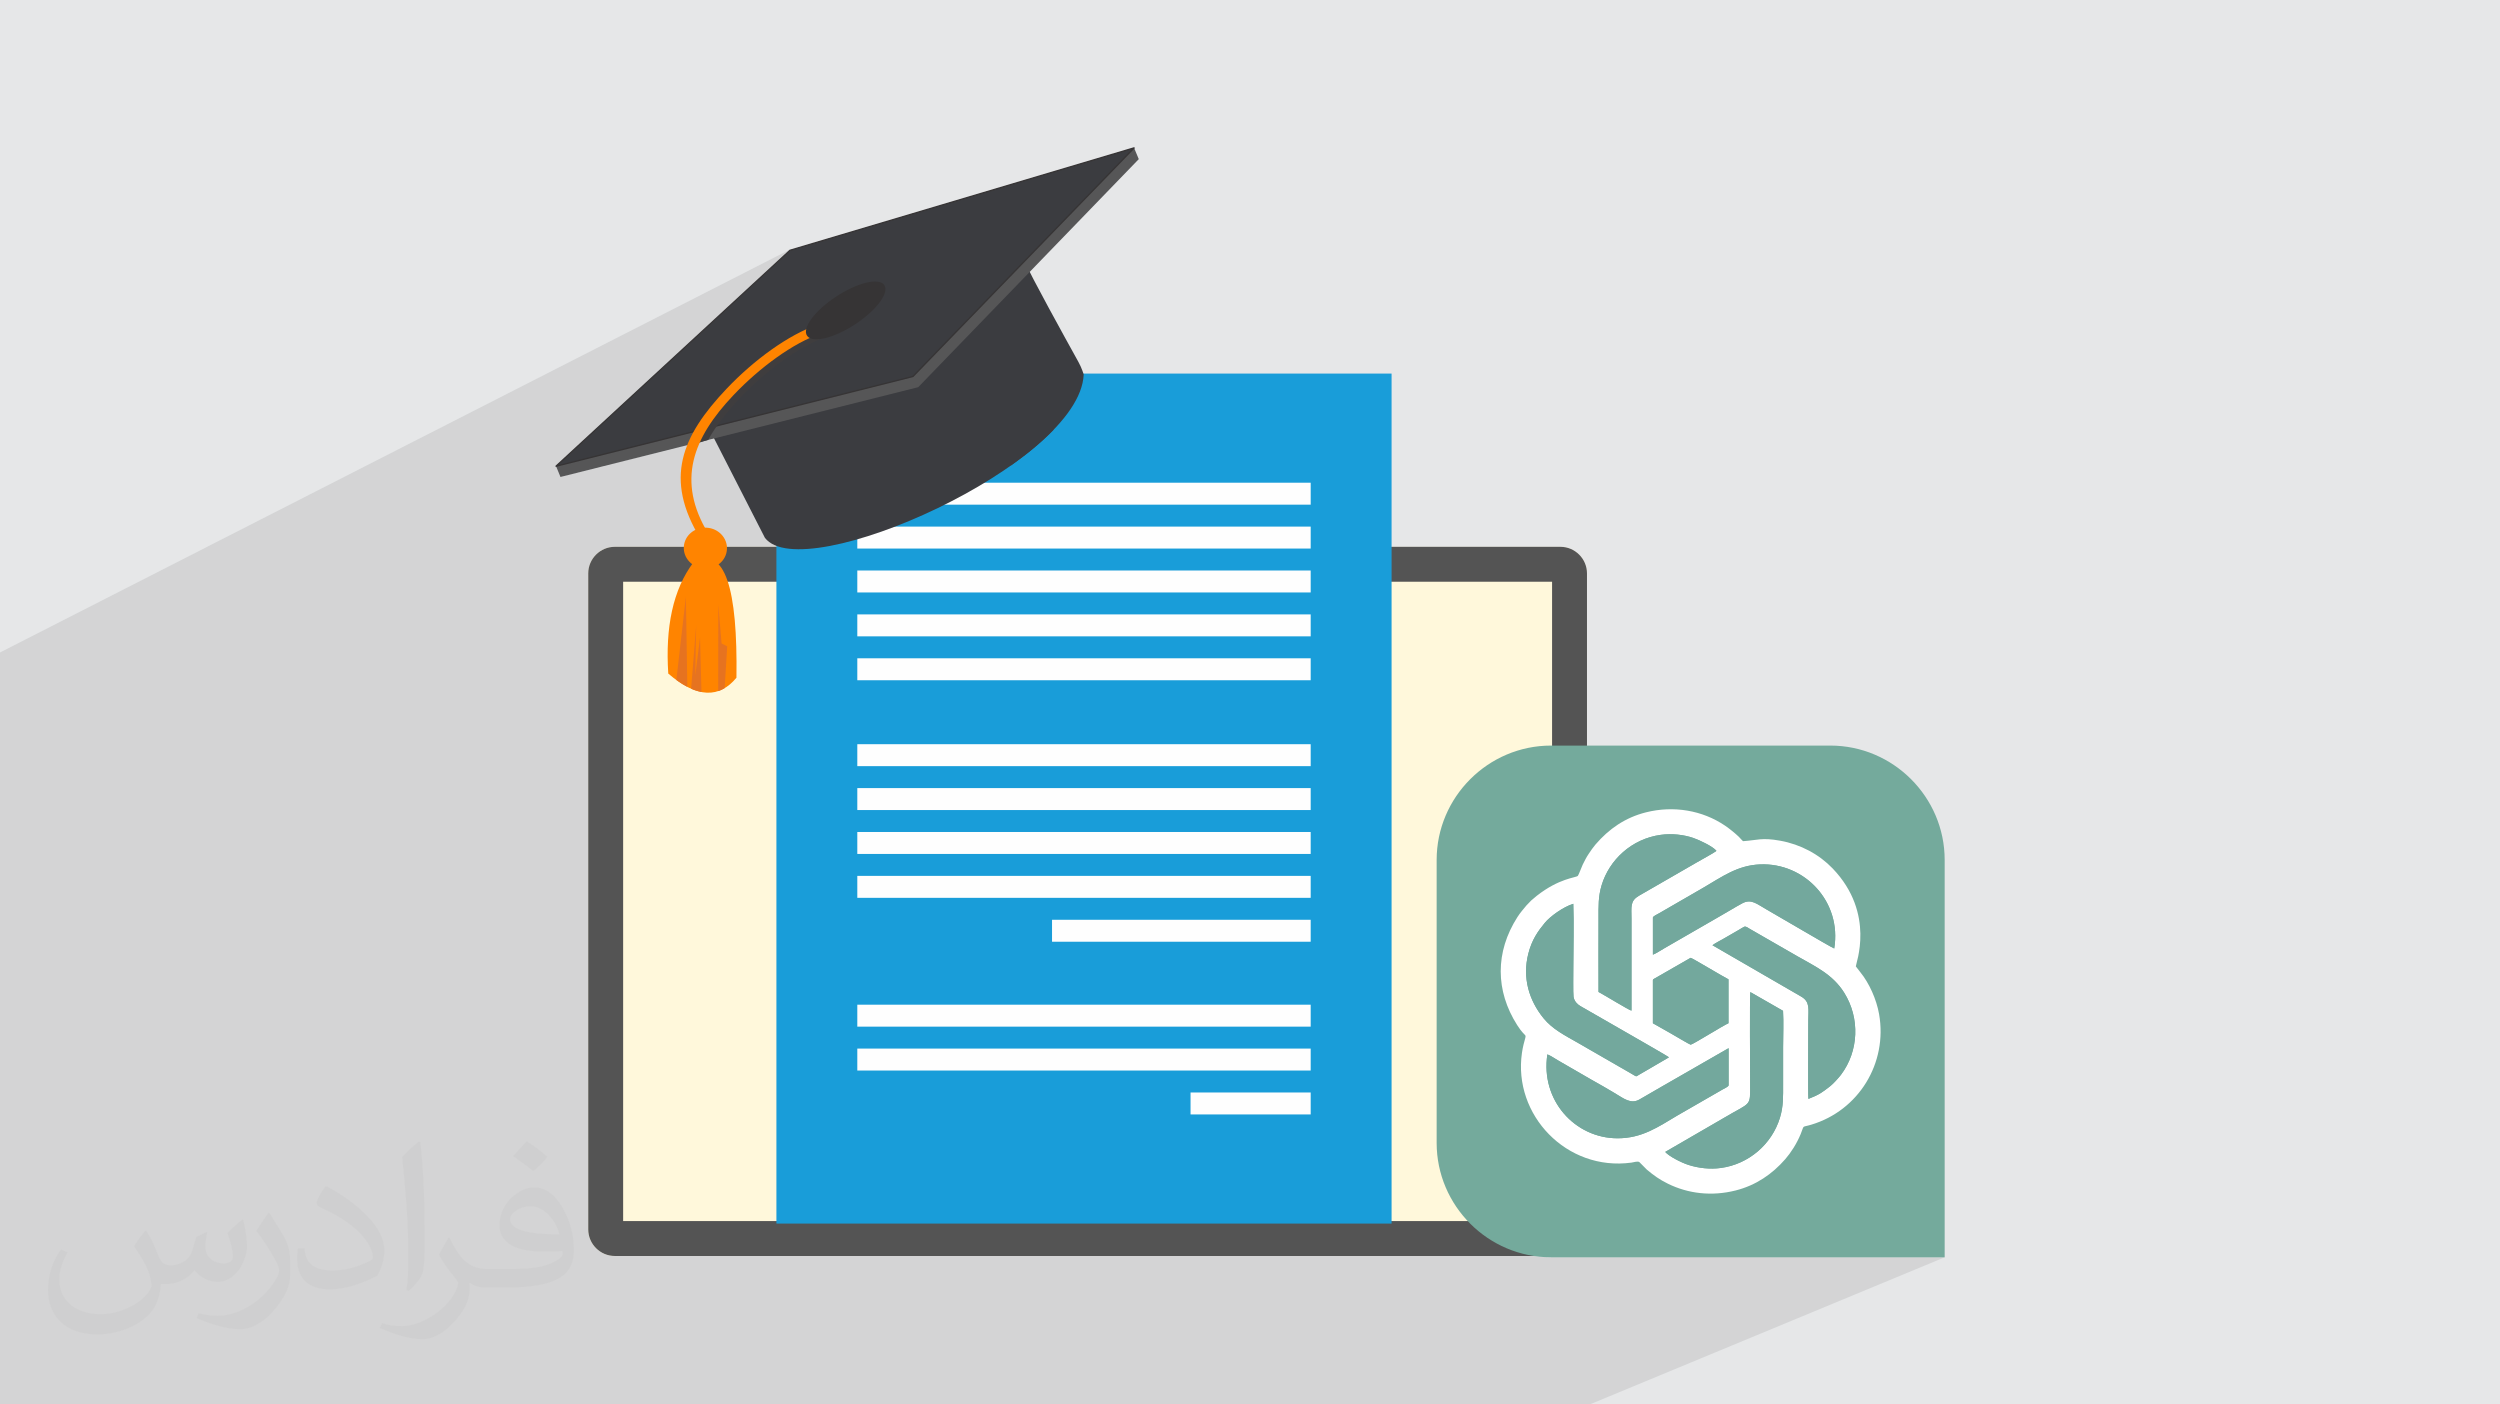 <?xml version="1.0" encoding="UTF-8"?>
<!DOCTYPE svg PUBLIC "-//W3C//DTD SVG 1.1//EN" "http://www.w3.org/Graphics/SVG/1.1/DTD/svg11.dtd">
<!-- Creator: CorelDRAW -->
<svg xmlns="http://www.w3.org/2000/svg" xml:space="preserve" width="94.192mm" height="52.917mm" version="1.1" style="shape-rendering:geometricPrecision; text-rendering:geometricPrecision; image-rendering:optimizeQuality; fill-rule:evenodd; clip-rule:evenodd"
viewBox="0 0 9419.16 5291.66"
 xmlns:xlink="http://www.w3.org/1999/xlink"
 xmlns:xodm="http://www.corel.com/coreldraw/odm/2003">
 <defs>
  <style type="text/css">
   <![CDATA[
    .fil5 {fill:#199DD9}
    .fil15 {fill:#363435}
    .fil10 {fill:#3B3C40}
    .fil9 {fill:#444646}
    .fil4 {fill:#545454}
    .fil11 {fill:#565657}
    .fil18 {fill:#73A89D}
    .fil16 {fill:#74AA9C}
    .fil8 {fill:#E67320}
    .fil0 {fill:#E6E7E8}
    .fil6 {fill:#FEFEFE}
    .fil7 {fill:#FF8400}
    .fil3 {fill:#FFF8DB}
    .fil17 {fill:white}
    .fil12 {fill:#363435;fill-rule:nonzero}
    .fil13 {fill:#3F3D3E;fill-rule:nonzero}
    .fil14 {fill:#FF8400;fill-rule:nonzero}
    .fil2 {fill:#373435;fill-opacity:0.031}
    .fil1 {fill:#373435;fill-opacity:0.102}
   ]]>
  </style>
 </defs>
 <g id="Layer_x0020_1">
  <polygon class="fil0" points="-0,0 9419.16,0 9419.16,5291.66 -0,5291.66 "/>
  <polygon class="fil1" points="-0,3445.24 -0,3333.86 -0,3333.63 -0,3293.49 -0,3259.01 -0,3199.54 -0,2998.05 -0,2992.74 -0,2992.72 -0,2986.98 -0,2973.92 -0,2858.99 -0,2814.62 -0,2814.55 -0,2811.51 -0,2808.84 -0,2719.93 -0,2719.57 -0,2458.37 -0,2458.27 2975.11,940.72 2974.99,940.79 2974.87,940.86 2974.75,940.95 2974.62,941.04 2974.48,941.15 2315.22,1549.48 4274.71,559.18 4274.72,559.18 4274.7,559.19 4273.96,559.95 2314.32,1550.32 2093.28,1754.28 2092.97,1754.56 2092.72,1754.88 2092.52,1755.26 2092.37,1755.66 2092.3,1756.09 2092.29,1756.54 2092.36,1756.99 2092.51,1757.44 2092.75,1757.86 2093.05,1758.24 2093.41,1758.56 2093.82,1758.81 2094.26,1758.99 2094.72,1759.09 2095.2,1759.09 2095.68,1759 2095.93,1758.94 2111.58,1797.11 2589.12,1677.24 2582.97,1693.99 2636.53,1667.18 2667.85,1657.51 2667.97,1657.45 2690.39,1651.82 2696.37,1663.53 2702.35,1675.23 2708.32,1686.94 2714.3,1698.65 2720.28,1710.35 2726.26,1722.06 2732.24,1733.77 2738.22,1745.47 2744.2,1757.18 2750.18,1768.88 2756.16,1780.59 2762.15,1792.29 2768.13,1804 2774.11,1815.71 2780.09,1827.41 2786.08,1839.11 2792.06,1850.82 2798.05,1862.52 2804.03,1874.23 2810.02,1885.93 2816,1897.64 2821.99,1909.34 2827.97,1921.04 2833.96,1932.74 2839.95,1944.45 2845.93,1956.15 2851.92,1967.85 2857.91,1979.55 2863.9,1991.25 2869.89,2002.95 2875.88,2014.65 2881.87,2026.35 2885.88,2031.18 2890.31,2035.7 2895.16,2039.91 2900.42,2043.82 2906.07,2047.43 2912.1,2050.76 2918.51,2053.8 2925.27,2056.57 2925.27,2060.21 2216.3,2408.6 2216.3,4631.9 2218.34,4652.03 2224.2,4670.82 2233.47,4687.83 2245.73,4702.68 2260.57,4714.94 2277.59,4724.2 2296.37,4730.07 2316.5,4732.11 5778.65,4732.11 5786.65,4733.26 5794.7,4734.26 5802.79,4735.12 5810.93,4735.82 5819.1,4736.36 5827.32,4736.75 5835.57,4736.99 5843.86,4737.07 7326.88,4737.07 5989.12,5291.66 4537.6,5291.66 4462.35,5291.66 1074.38,5291.66 759.85,5291.66 -0,5291.66 -0,3497.71 -0,3494.25 "/>
  <path class="fil2" d="M550.85 4636.82c17.98,27.25 29.64,53.44 41.02,82.55 8.46,16.94 12.95,48.16 52.65,48.16 11.63,0 28.32,-3.43 43.13,-11.63 16.66,-8.74 29.36,-21.97 35.99,-42.06l15.87 -53.44 38.63 -19.05 2.64 2.64c-5.28,20.12 -6.6,39.42 -6.6,54.51 0,44.7 38.63,61.65 69.32,61.65 17.98,0 34.14,-8.74 34.14,-25.15 0,-21.16 -8.99,-57.15 -20.65,-89.43 17.98,-17.98 35.99,-35.99 56.62,-50.55l3.17 1.6c8.99,38.1 14.02,75.67 14.02,100.81 0,24.61 -10.85,51.87 -19.84,69.6 -18.52,34.92 -51.33,62.71 -91.01,62.71 -30.15,0 -63.75,-15.09 -86.79,-43.13l-1.32 0c-21.69,27 -55.3,51.33 -109.02,51.33l-16.66 0c-2.64,35.46 -10.31,60.58 -21.97,83.08 -32,62.43 -127,106.63 -216.43,106.63 -124.36,0 -186.79,-71.7 -186.79,-167.21 0,-59 19.3,-113.77 48.95,-152.65l24.33 10.06c-18.52,35.46 -30.96,68.78 -30.96,101.6 0,89.43 72.77,132.03 156.64,132.03 77.8,0 174.09,-49.48 191.57,-106.88 -6.6,-62.71 -30.15,-92.07 -66.14,-149.22 10.85,-19.05 24.87,-38.1 42.34,-58.47l3.17 0 0 0 0 0 -0.02 -0.09zm1434.31 -336.55c26.19,16.41 51.87,35.71 76.99,57.94 -14.02,19.84 -31.5,37.85 -53.19,53.72 -25.15,-20.37 -50.27,-37.85 -75.95,-56.36 17.45,-19.58 34.67,-38.35 52.12,-55.3l0 0 0 0 0 0 0 0 0 0 0.03 0zm13.49 244.48c-42.34,0 -76.99,27.79 -76.99,48.41 0,44.2 84.66,57.94 186,57.4 -12.7,-51.87 -57.15,-105.84 -109.02,-105.84l0.01 0.03zm-95 236.55c55.04,0 103.2,-1.6 139.95,-10.85 41.02,-10.31 75.67,-30.96 75.67,-45.24 0,-3.71 0,-8.2 -1.32,-11.91 -23.01,2.11 -49.48,2.11 -72.49,2.11 -74.6,0 -131.75,-16.94 -154.25,-58.75 -5.56,-11.63 -9.52,-24.61 -9.52,-39.42 0,-40.49 17.45,-79.91 48.16,-107.16 25.65,-22.48 53.97,-36.5 82.8,-36.5 52.12,0 93.65,41.81 122.76,107.7 15.87,35.99 26.72,77.52 26.72,129.92 0,34.92 -9.52,64.29 -31.22,85.98 -40.49,39.17 -115.09,53.97 -229.39,53.97l-51.87 0 0 0 -13.49 0c-28.32,0 -48.69,-5.03 -64.82,-17.45l-2.64 0c0.79,6.6 1.32,12.95 1.32,19.05 0,25.65 -8.46,58.47 -25.65,84.66 -50.8,75.41 -105.84,108.2 -153.47,108.2 -48.16,0 -107.16,-18.52 -160.35,-42.6l9.52 -18.52c17.2,7.14 41.02,11.91 73.81,11.91 85.98,0 198.96,-82.55 212.98,-163.25 -3.17,-6.6 -8.99,-15.34 -17.2,-24.61 -25.15,-29.9 -41.02,-54.76 -55.83,-80.95 12.7,-25.15 24.33,-45.24 35.18,-63.5l4.5 -0.53c36.78,74.88 70.1,117.73 144.45,117.73l11.63 0 0 0 53.97 0 0 0 0 0 0 0 0 0 0 0 0.09 0.01zm-372.54 79.12c6.35,-34.39 6.88,-73.02 6.88,-109.02l0 -53.44c0,-99.75 -12.7,-244.73 -23.01,-339.19 17.98,-19.3 43.13,-42.06 62.97,-57.4l5.82 1.6c13.49,118.8 16.66,256.39 16.66,383.64 0,33.35 -1.32,65.89 -4.5,89.69 -1.85,30.15 -19.3,52.91 -56.62,87.83l-8.2 -3.71zm-383.38 -157.43c1.85,46.84 24.87,83.62 105.31,83.62 50.01,0 92.33,-12.95 139.17,-35.18 8.46,-3.71 12.95,-8.74 12.95,-12.95 0,-29.36 -22.48,-68.25 -60.32,-103.71 -36.78,-33.35 -85.47,-62.71 -130.96,-82.3 -15.62,-6.6 -20.65,-13.49 -20.65,-20.12 0,-13.49 17.98,-41.81 32.82,-62.18l5.03 -0.53c52.12,27.25 110.34,67.74 153.47,112.7 39.17,41.53 63.5,83.62 63.5,129.39 0,33.86 -10.31,65.61 -27,95.25 -57.15,28.83 -118.01,50.8 -178.33,50.8 -73.28,0 -123.29,-34.39 -123.29,-115.09 0,-8.74 0,-22.22 3.17,-39.7l25.15 0 0 0 0 0 0 0 0 0 0 0 -0.02 0zm-132.57 -133.1l45.52 73.56c16.66,27.25 32.28,56.9 32.28,103.71l0 59.79c0,48.41 -30.96,100.28 -80.95,151.61 -39.17,34.67 -73.81,49.48 -105.84,49.48 -47.62,0 -102.13,-14.81 -165.1,-41.81l7.14 -18.52c19.84,5.28 42.85,9.78 71.17,9.78 90.5,-0.53 183.08,-66.67 225.42,-147.37 5.03,-9.27 6.88,-17.98 6.88,-24.08 0,-9.27 -5.03,-19.58 -8.99,-28.83 -23.01,-43.38 -48.69,-83.08 -76.99,-119.86 14.81,-23.29 29.64,-45.77 45.77,-68l3.71 0.53 0 0 0 0 0 0 0 0 0 0 -0.02 0.01z"/>
  <g id="_2803979055760">
   <path class="fil3" d="M2316.5 2060.22l3562.52 0c55.12,0 100.2,45.08 100.2,100.19l0 2471.5c0,55.13 -45.08,100.21 -100.2,100.21l-3562.52 0c-55.12,0 -100.2,-45.08 -100.2,-100.21l0 -2471.5c0,-55.11 45.08,-100.19 100.2,-100.19z"/>
   <path class="fil4" d="M2347.79 2191.7l0 2408.92 3499.93 0 0 -2408.92 -3499.93 0zm-31.29 -131.48l3562.52 0c55.12,0 100.2,45.08 100.2,100.19l0 2471.5c0,55.13 -45.08,100.21 -100.2,100.21l-3562.52 0c-55.12,0 -100.2,-45.08 -100.2,-100.21l0 -2471.5c0,-55.11 45.08,-100.19 100.2,-100.19l0 0z"/>
   <polygon class="fil5" points="2925.27,4609.99 5243.01,4609.99 5243.01,1407.5 2925.27,1407.5 "/>
   <g id="_2540054255680">
    <path class="fil6" d="M3230.04 1984.06l1708.2 0 0 82.69 -1708.2 0 0 -82.69zm0 165.39l1708.2 0 0 82.7 -1708.2 0 0 -82.7zm0 165.38l1708.2 0 0 82.69 -1708.2 0 0 -82.69zm0 165.38l1708.2 0 0 82.71 -1708.2 0 0 -82.71zm0 -661.52l1708.2 0 0 82.68 -1708.2 0 0 -82.68z"/>
    <path class="fil6" d="M3230.04 2969.27l1708.2 0 0 82.7 -1708.2 0 0 -82.7zm0 165.4l1708.2 0 0 82.69 -1708.2 0 0 -82.69zm0 165.37l1708.2 0 0 82.7 -1708.2 0 0 -82.7zm733.7 165.39l974.5 0 0 82.7 -974.5 0 0 -82.7zm-733.7 -661.53l1708.2 0 0 82.68 -1708.2 0 0 -82.68z"/>
    <path class="fil6" d="M3230.04 3785.35l1708.2 0 0 82.69 -1708.2 0 0 -82.69zm0 165.37l1708.2 0 0 82.69 -1708.2 0 0 -82.69zm1255.56 165.39l452.64 0 0 82.7 -452.64 0 0 -82.7z"/>
   </g>
   <g id="_1460958655216">
    <path class="fil7" d="M2613.54 2117.56c-78.98,104.02 -106.91,247.05 -95.74,420.22 109.8,94.59 193.4,92.28 256.9,15.65 4.83,-333.43 -42.45,-499.61 -161.16,-435.89l0 0 0 0.02z"/>
    <path class="fil8" d="M2589.64 2588.03l-5.4 -340.38 -35.95 314.44c14.3,10.26 27.98,18.95 41.35,25.94l0 0z"/>
    <path class="fil8" d="M2637.53 2401.28l-18.01 143.37 3.5 -189.97 -19.07 240.18c13.05,5.86 25.63,9.82 37.74,12.37l1.26 0 -5.42 -205.94 0 -0.01z"/>
    <path class="fil8" d="M2706.31 2277.76l-0.38 326.16c8.35,-2.8 16.54,-6.58 24.42,-11.27l9.55 -157.54 -21.25 -10.89 -12.37 -146.46 0.03 0z"/>
    <path class="fil9" d="M3969.57 1619.17l-287.29 -479.04 -168.51 127.97 294.28 486.37c61.92,-43.65 117.01,-89.27 161.52,-135.3l0 0z"/>
    <path class="fil10" d="M2686.85 1644.9c64.94,127.18 129.94,254.36 195.02,381.46 142.34,187.41 1187.18,-277.53 1201.17,-615.71 0,0 -7.44,-24.58 -19.88,-46.97 -51.3,-92.5 -184.37,-333.59 -197.3,-368.86l-0.43 -0.04c-44.05,54.97 -1178.58,650.13 -1178.58,650.13l0 0 0 -0.01z"/>
    <polygon class="fil11" points="2111.58,1797.12 2094.9,1756.44 2995.62,979.87 4272.83,557.25 4290.53,599.55 3459.54,1458.76 "/>
    <polygon class="fil10" points="4272.83,557.25 3439.55,1418.4 2095,1756.56 2094.9,1756.44 2976.25,943.2 "/>
    <path class="fil12" d="M4274.71 559.19l0 0zm-836.53 856.9l825.59 -853.34 -1286.17 382.77 -873.24 805.93 1333.82 -335.37 0 0.01zm836.53 -856.9l-833.3 861.16c-0.39,0.29 -0.87,0.66 -1.44,0.71l-1344.29 337.95c-1.28,0.39 -2.63,-0.37 -3.17,-1.56l0 0c-0.51,-1.19 -0.11,-2.5 0.77,-3.16l881.2 -813.13c0.39,-0.3 0.65,-0.48 0.99,-0.56l0 0 1296.6 -385.95c1.4,-0.26 2.86,0.4 3.23,1.91 0.25,0.6 0.16,1.28 -0.03,1.81l-0.12 0.09 0 0c-0.16,0.32 -0.2,0.55 -0.43,0.73l-0.01 0z"/>
    <path class="fil13" d="M3106.78 1233.47c9.22,-3.23 19.32,1.73 22.43,11.06 3.02,9.18 -1.86,19.2 -11.05,22.43 -103.5,34.72 -230.21,127.38 -329.57,232.09 -50.2,53.14 -91.44,105.81 -120.64,158.44l-46.94 14.49c30.33,-64.14 81.23,-133.04 142.02,-197.21 102.81,-108.51 234.94,-204.71 343.75,-241.3l0 0z"/>
    <path class="fil14" d="M3081.3 1223.36c9.29,-3.11 19.19,1.83 22.43,11.03 3.12,9.32 -1.87,19.42 -11.05,22.41 -103.44,34.86 -230.2,127.43 -329.48,232.24 -152.56,160.92 -216,322.59 -94.36,521.77 10.9,18.04 19.66,32.14 23.03,45.19 2.51,9.54 -3.19,19.22 -12.64,21.62 -9.54,2.52 -19.24,-3.18 -21.65,-12.63 -2.14,-8.24 -9.49,-20.26 -18.83,-35.71 -137.42,-224.93 -71.9,-384.62 98.78,-564.65 102.81,-108.52 234.94,-204.71 343.74,-241.28l0 0 0.03 0.01z"/>
    <path class="fil7" d="M2662.38 1988.13c44.87,2.63 79.07,39.26 76.47,81.74 -2.48,42.51 -40.99,74.65 -85.84,72.04 -44.85,-2.81 -79.23,-39.42 -76.6,-81.93 2.63,-42.49 40.97,-74.65 85.97,-71.86l0 0 0 0.01z"/>
    <path class="fil15" d="M3147.92 1119.01c80.1,-53.32 162.01,-73.81 183.13,-45.96 21.25,27.97 -26.28,93.71 -106.4,147.01 -79.95,53.21 -161.98,73.8 -183.2,45.85 -21.15,-27.84 26.5,-93.68 106.47,-146.89l0 0 0 -0.01z"/>
   </g>
   <g>
    <path class="fil16" d="M5843.86 2809.06l1051.97 0c237.07,0 431.05,193.98 431.05,431.05l0 1496.97 -1483.02 0c-237.09,0 -431.05,-193.97 -431.05,-431.05l0 -1065.92c0,-237.07 193.96,-431.05 431.05,-431.05z"/>
    <path class="fil17" d="M6494.03 4212.52c105.85,-63.16 99.83,-39.81 99.84,-129.47 0.01,-47.47 -1.94,-322.85 0.71,-345.28l123.36 70.7c2.66,43.01 0.26,94.1 0.26,138.01 0,46.06 0,92.12 0,138.17 0,46.86 1.27,83.16 -11.91,126.4 -30.38,99.76 -117.35,174.87 -222,189.4 -41.73,5.8 -84.92,0.66 -122.21,-11.27 -28.84,-9.22 -73.64,-32.7 -88.18,-49.07l220.13 -127.59zm-664.08 -239.98c10.36,3.61 31.75,17.89 42.64,24.09 14.74,8.36 27.32,16.08 41.74,24.12 28.67,16.03 55.14,32.41 83.49,48.25 28.76,16.07 56.71,32 84.62,48.77 36.18,21.74 62.07,43.15 94.28,24.84 28.34,-16.13 56,-32.64 84.45,-48.88l251.66 -144.62 0 140.36c-3.02,6.24 -16.65,11.76 -23.32,15.67l-169.27 97.45c-73.48,43.67 -133.86,86.1 -225.59,86.1 -160.94,0 -291.06,-143.51 -264.7,-316.15zm397.55 -279.91c2.54,-4.98 -0.68,-0.86 4.01,-4.59l138.15 -79.3c4.56,-0.22 124.66,72.43 142.75,81.02l-0.02 165.37c-19.84,8.28 -136.03,81.28 -142.64,80.89 -3.16,-0.19 -62.75,-35.47 -71.46,-40.54l-70.79 -40.17 0 -162.68zm60.47 290.81c-0.3,0.28 -0.72,0.64 -0.94,0.81l-112.91 65.83c-12.54,7.31 -6.07,7.2 -28.36,-5.29l-199.8 -115.13c-50.13,-28.71 -96.47,-51.66 -130.24,-93.09 -55.31,-67.9 -80.39,-152.95 -57.72,-242.78 13.36,-52.92 36.43,-85.43 62.75,-117.25 19.32,-23.36 67.76,-59.11 106.93,-71.36 2.95,75.97 0.18,157.8 0.18,234.42 0,18.68 -1.17,104.82 0.75,116.22 2.78,16.42 13.87,27.67 25.09,34.37 22.82,13.65 327.99,187.33 334.27,193.25zm163.97 -422.18c9.96,-7.59 28.88,-17.2 40.35,-23.7l60.06 -34.71c4.47,-2.57 15.33,-9.64 19.43,-11.26 6.54,-2.59 15.18,4.91 20.99,8.18l178.5 102.68c69.03,39.48 133.8,68.65 177.07,137.86 60.22,96.38 54.78,220.05 -11.98,308.81 -8.64,11.5 -29.33,34.19 -39.68,42.28 -30,23.41 -41.03,32.44 -83.24,48.87 -1.8,-16.78 -0.41,-260.53 -0.41,-295.01 0,-43.15 7.79,-70.66 -26.89,-90.61l-334.2 -193.39zm-224.37 -104.82c3.03,-5.86 16.97,-11.83 23.4,-15.59l166.96 -96.51c71.33,-41.72 128.66,-84.05 213.35,-87.57 168.01,-6.97 308.68,140.86 279.48,316.82 -20.08,-8.96 -218.82,-126.8 -252.63,-145.61 -38.34,-21.32 -59.39,-43.19 -94.15,-24.4 -28.36,15.33 -55.91,32.7 -84.57,48.79l-167.1 96.39c-14.01,7.92 -27.38,15.91 -41.78,24.1 -10.78,6.12 -31.82,20.06 -42.96,24.03l0 -140.45zm-204.88 280.97c-0.61,-91.97 -0.02,-184.15 -0.02,-276.14 0,-46.97 -1.37,-82.67 11.75,-126.1 28.49,-94.45 112.09,-174.68 222.98,-189.79 41.15,-5.6 85.33,-0.85 122.19,11.66 22.65,7.68 75.13,32.55 87.42,48.75 -3.75,4.31 -62.79,36.94 -72.69,42.61l-219.1 126.31c-34.49,19.97 -28.27,41.73 -28.27,88.16l0 344.95c-8.53,-1.16 -106.23,-61.2 -124.26,-70.41zm-77.92 -437.36c-8.38,7.38 -69.56,8.32 -154.77,75.05 -7.02,5.51 -14.75,11.99 -20.95,17.65l-18.11 18.8c-11.51,13.99 -22.96,26.77 -33.67,43.5 -84.54,131.91 -83.27,278.03 -1.06,407.17 36.65,57.59 36.72,21 23.93,73.55 -2.56,10.49 -4.36,20.39 -5.95,31.18 -34.06,233.51 168.2,446.45 412.06,413.46 9.25,-1.25 24.29,-6.6 30.45,-1.93l28.01 28.26c26.1,21.84 47.68,37.52 80.03,53.38 75.53,36.99 163.69,47.98 254.07,25.27 77.18,-19.4 138.54,-62 187.34,-117.92 21.64,-24.8 43.06,-58.23 58.13,-94.5 15.21,-36.62 1.72,-24.09 39.92,-35.52 178.54,-53.47 288.11,-231.43 255.57,-416.55 -9.86,-56.13 -37.37,-117.27 -71.17,-158.56l-16.46 -21.34c-1.13,-8.2 75.65,-198.72 -86.92,-368.51 -51.49,-53.8 -120.83,-91.12 -198.57,-105.09 -69.61,-12.49 -85.27,-1.71 -139.63,1.87 -5.9,-5.26 -10.01,-11.02 -15.87,-16.68 -13.38,-12.93 -36.2,-31.29 -51.52,-41.67 -85.73,-58.15 -194.27,-76.4 -298.01,-50.35 -78.42,19.7 -139.71,62.33 -190.35,121.28 -9.69,11.28 -17,22.47 -25.74,35.36 -8.83,13.03 -14.99,25.66 -22.35,40.33 -3.75,7.45 -15.28,39.14 -18.41,42.51z"/>
    <path class="fil18" d="M6287.97 3983.44c-6.28,-5.92 -311.45,-179.6 -334.27,-193.25 -11.22,-6.7 -22.31,-17.95 -25.09,-34.37 -1.92,-11.4 -0.75,-97.54 -0.75,-116.22 0,-76.62 2.77,-158.45 -0.18,-234.42 -39.17,12.25 -87.61,48 -106.93,71.36 -26.32,31.82 -49.39,64.33 -62.75,117.25 -22.67,89.83 2.41,174.88 57.72,242.78 33.77,41.43 80.11,64.38 130.24,93.09l199.8 115.13c22.29,12.49 15.82,12.6 28.36,5.29l112.91 -65.83c0.22,-0.17 0.64,-0.53 0.94,-0.81z"/>
    <path class="fil18" d="M6273.9 4340.11c14.54,16.37 59.34,39.85 88.18,49.07 37.29,11.93 80.48,17.07 122.21,11.27 104.65,-14.53 191.62,-89.64 222,-189.4 13.18,-43.24 11.91,-79.54 11.91,-126.4 0,-46.05 0,-92.11 0,-138.17 0,-43.91 2.4,-95 -0.26,-138.01l-123.36 -70.7c-2.65,22.43 -0.7,297.81 -0.71,345.28 -0.01,89.66 6.01,66.31 -99.84,129.47l-220.13 127.59z"/>
    <path class="fil18" d="M6022.69 3737.41c18.03,9.21 115.73,69.25 124.26,70.41l0 -344.95c0,-46.43 -6.22,-68.19 28.27,-88.16l219.1 -126.31c9.9,-5.67 68.94,-38.3 72.69,-42.61 -12.29,-16.2 -64.77,-41.07 -87.42,-48.75 -36.86,-12.51 -81.04,-17.26 -122.19,-11.66 -110.89,15.11 -194.49,95.34 -222.98,189.79 -13.12,43.43 -11.75,79.13 -11.75,126.1 0,91.99 -0.59,184.17 0.02,276.14z"/>
    <path class="fil18" d="M6227.57 3456.44l0 140.45c11.14,-3.97 32.18,-17.91 42.96,-24.03 14.4,-8.19 27.77,-16.18 41.78,-24.1l167.1 -96.39c28.66,-16.09 56.21,-33.46 84.57,-48.79 34.76,-18.79 55.81,3.08 94.15,24.4 33.81,18.81 232.55,136.65 252.63,145.61 29.2,-175.96 -111.47,-323.79 -279.48,-316.82 -84.69,3.52 -142.02,45.85 -213.35,87.57l-166.96 96.51c-6.43,3.76 -20.37,9.73 -23.4,15.59z"/>
    <path class="fil18" d="M6451.94 3561.26l334.2 193.39c34.68,19.95 26.89,47.46 26.89,90.61 0,34.48 -1.39,278.23 0.41,295.01 42.21,-16.43 53.24,-25.46 83.24,-48.87 10.35,-8.09 31.04,-30.78 39.68,-42.28 66.76,-88.76 72.2,-212.43 11.98,-308.81 -43.27,-69.21 -108.04,-98.38 -177.07,-137.86l-178.5 -102.68c-5.81,-3.27 -14.45,-10.77 -20.99,-8.18 -4.1,1.62 -14.96,8.69 -19.43,11.26l-60.06 34.71c-11.47,6.5 -30.39,16.11 -40.35,23.7z"/>
    <path class="fil18" d="M5829.95 3972.54c-26.36,172.64 103.76,316.15 264.7,316.15 91.73,0 152.11,-42.43 225.59,-86.1l169.27 -97.45c6.67,-3.91 20.3,-9.43 23.32,-15.67l0 -140.36 -251.66 144.62c-28.45,16.24 -56.11,32.75 -84.45,48.88 -32.21,18.31 -58.1,-3.1 -94.28,-24.84 -27.91,-16.77 -55.86,-32.7 -84.62,-48.77 -28.35,-15.84 -54.82,-32.22 -83.49,-48.25 -14.42,-8.04 -27,-15.76 -41.74,-24.12 -10.89,-6.2 -32.28,-20.48 -42.64,-24.09z"/>
    <path class="fil18" d="M6227.5 3692.63l0 162.68 70.79 40.17c8.71,5.07 68.3,40.35 71.46,40.54 6.61,0.39 122.8,-72.61 142.64,-80.89l0.02 -165.37c-18.09,-8.59 -138.19,-81.24 -142.75,-81.02l-138.15 79.3c-4.69,3.73 -1.47,-0.39 -4.01,4.59z"/>
   </g>
  </g>
 </g>
</svg>
